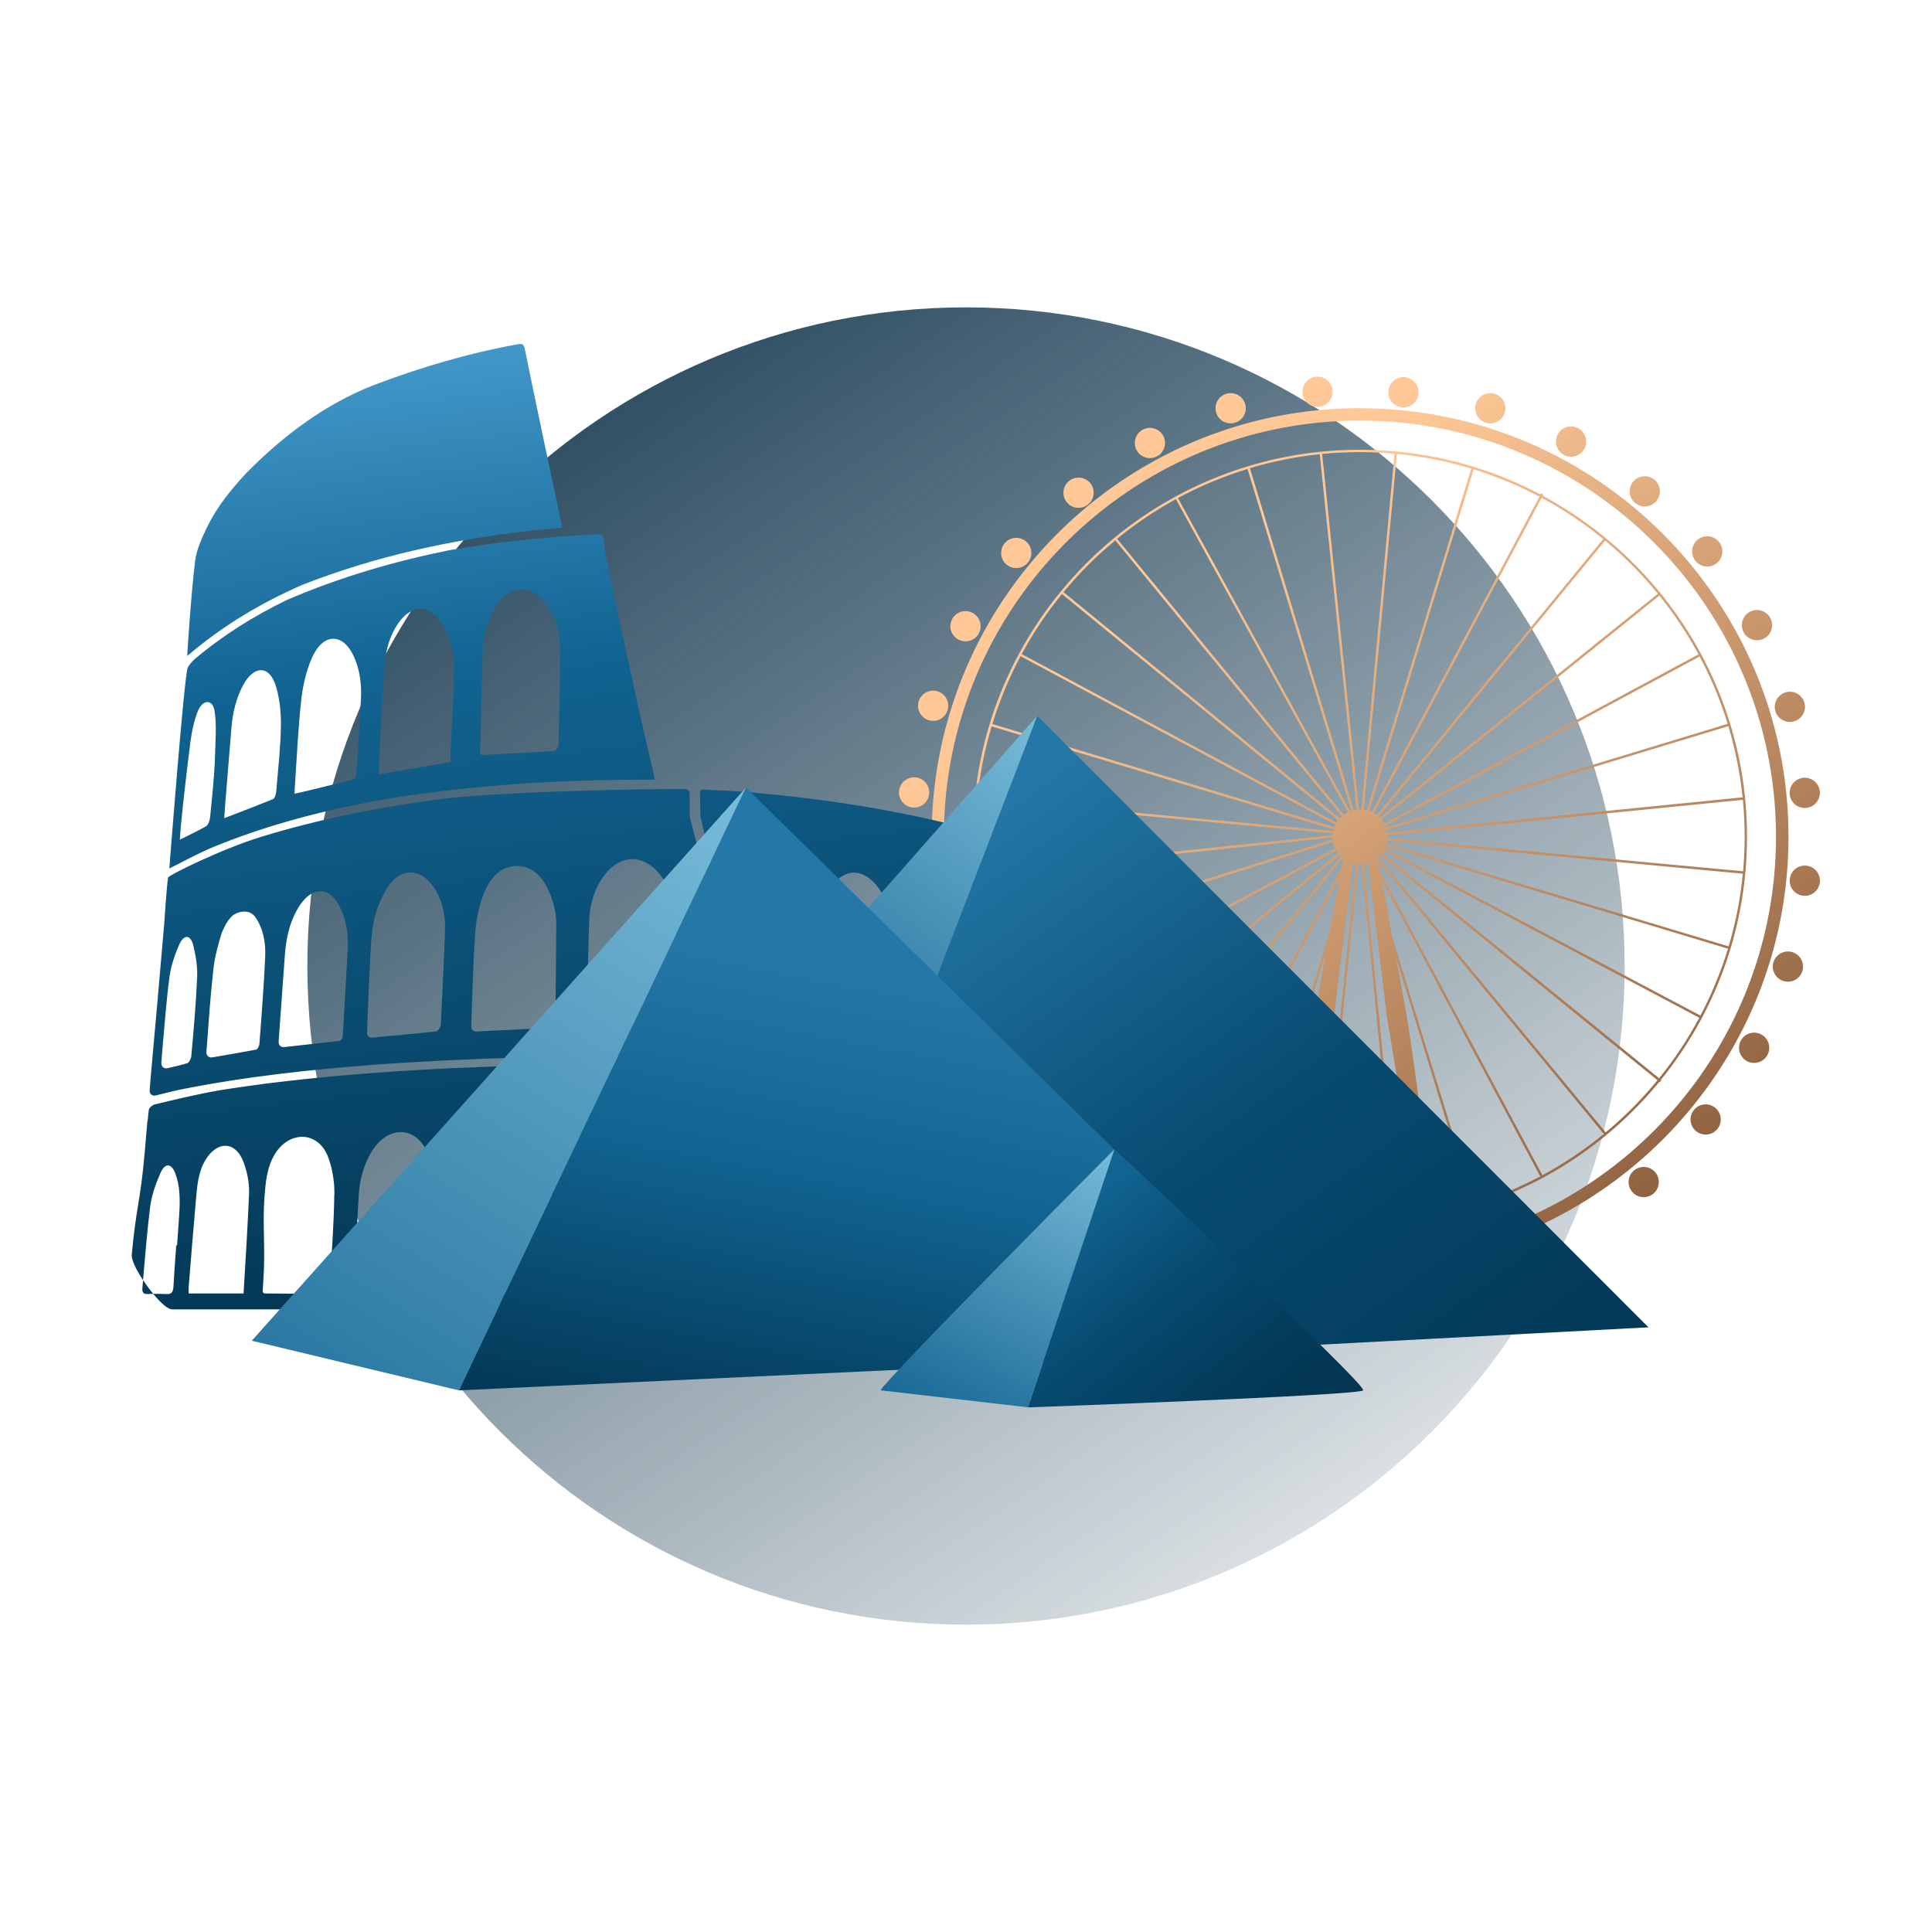<svg width="264" height="264" viewBox="0 0 264 264" fill="none" xmlns="http://www.w3.org/2000/svg">
<path d="M132 222C181.706 222 222 181.706 222 132C222 82.294 181.706 42 132 42C82.294 42 42 82.294 42 132C42 181.706 82.294 222 132 222Z" fill="url(#paint0_linear_692_3173)"/>
<path d="M185.846 55.77C153.567 55.77 127.307 82.03 127.307 114.309C127.307 142.926 147.946 166.805 175.113 171.859C174.838 173.997 174.676 175.31 174.676 175.31L176.142 175.577L176.717 172.143C179.69 172.612 182.743 172.855 185.846 172.855C188.948 172.855 192.083 172.604 195.088 172.126L195.671 175.585L197.137 175.318C197.137 175.318 196.967 173.997 196.7 171.851C223.81 166.748 244.392 142.893 244.392 114.325C244.392 82.046 218.132 55.786 185.854 55.786L185.846 55.77ZM185.846 171.162C182.832 171.162 179.884 170.928 177 170.474L177.656 166.586C180.329 167.007 183.067 167.226 185.854 167.226C188.64 167.226 191.459 166.999 194.164 166.57L194.82 170.458C191.896 170.919 188.907 171.171 185.854 171.171L185.846 171.162ZM201.47 164.512L190.211 127.941C189.693 125.098 189.183 122.303 188.81 120.23L210.47 160.746C207.618 162.261 204.613 163.532 201.479 164.512H201.47ZM201.155 164.61C199.454 165.128 197.712 165.565 195.938 165.914C194.666 156.088 192.763 141.597 192.074 137.985C191.75 136.268 191.256 133.619 190.738 130.784L201.155 164.618V164.61ZM210.761 160.592L188.608 119.152C188.494 118.521 188.397 117.994 188.332 117.613L219.153 154.946C216.553 157.085 213.742 158.98 210.761 160.592ZM219.412 154.736L188.357 117.119C188.454 117.03 188.551 116.933 188.64 116.836L226.491 147.608C224.361 150.2 221.996 152.589 219.412 154.736ZM188.859 116.568C188.94 116.463 189.013 116.35 189.077 116.236L232.202 139.07C230.63 142.002 228.792 144.773 226.71 147.34L188.867 116.568H188.859ZM232.356 138.771L189.239 115.937C189.296 115.815 189.345 115.702 189.385 115.572L236.122 129.634C235.15 132.817 233.887 135.871 232.356 138.771ZM236.211 129.318L189.474 115.256C189.507 115.127 189.531 114.989 189.555 114.851L238.147 119.387C237.823 122.805 237.167 126.118 236.211 129.318ZM238.18 119.055L189.588 114.519C189.588 114.462 189.596 114.398 189.596 114.341C189.596 114.268 189.596 114.203 189.588 114.138L238.155 109.295C238.317 110.955 238.398 112.64 238.398 114.341C238.398 115.929 238.325 117.508 238.188 119.055H238.18ZM189.555 113.798C189.539 113.669 189.507 113.539 189.474 113.409L236.171 99.226C237.11 102.361 237.775 105.609 238.115 108.954L189.547 113.798H189.555ZM189.377 113.085C189.345 113.004 189.32 112.923 189.288 112.842L232.25 89.709C233.806 92.625 235.094 95.703 236.082 98.91L189.377 113.094V113.085ZM189.142 112.535C189.037 112.332 188.907 112.146 188.762 111.976L226.751 81.39C228.767 83.885 230.558 86.566 232.097 89.409L189.142 112.543V112.535ZM188.535 111.725C188.486 111.676 188.446 111.636 188.397 111.587L219.331 73.865C221.963 76.044 224.377 78.482 226.54 81.131L188.535 111.725ZM188.138 111.368C188.008 111.271 187.879 111.182 187.741 111.101L210.656 68.025C213.645 69.629 216.464 71.524 219.072 73.655L188.146 111.376L188.138 111.368ZM187.441 110.947C187.328 110.89 187.214 110.842 187.093 110.801L201.365 64.129C204.5 65.101 207.505 66.357 210.356 67.871L187.441 110.955V110.947ZM186.769 110.704C186.631 110.672 186.494 110.639 186.356 110.623L190.884 62.031C194.383 62.363 197.777 63.044 201.041 64.032L186.769 110.704ZM186.024 110.591C185.967 110.591 185.91 110.583 185.846 110.583C185.797 110.583 185.748 110.583 185.7 110.583L180.67 62.031C182.371 61.861 184.096 61.78 185.846 61.78C187.433 61.78 188.996 61.853 190.552 61.991L186.024 110.583V110.591ZM180.338 62.072L185.36 110.615C185.23 110.631 185.108 110.655 184.987 110.68L170.796 63.975C173.866 63.052 177.057 62.412 180.329 62.063L180.338 62.072ZM170.472 64.081L184.655 110.777C184.598 110.793 184.541 110.817 184.485 110.842L160.962 68.058C163.967 66.438 167.143 65.101 170.464 64.088L170.472 64.081ZM160.679 68.211L184.185 110.971C183.983 111.069 183.788 111.19 183.61 111.32L152.652 73.622C155.147 71.581 157.828 69.775 160.671 68.211H160.679ZM152.393 73.833L183.351 111.538C183.254 111.627 183.156 111.717 183.067 111.822L145.329 80.912C147.46 78.336 149.825 75.971 152.401 73.841L152.393 73.833ZM145.111 81.171L182.849 112.081C182.768 112.186 182.695 112.292 182.63 112.405L139.611 89.377C141.19 86.469 143.029 83.723 145.111 81.18V81.171ZM139.457 89.668L182.476 112.697C182.427 112.802 182.379 112.907 182.338 113.021L135.601 98.935C136.598 95.703 137.894 92.6 139.457 89.668ZM135.504 99.259L182.233 113.345C182.217 113.418 182.192 113.49 182.176 113.563L133.56 109.044C133.9 105.682 134.556 102.41 135.504 99.267V99.259ZM133.528 109.368L182.12 113.887C182.111 113.96 182.103 114.033 182.103 114.114L133.52 119.185C133.374 117.589 133.293 115.969 133.293 114.333C133.293 112.697 133.374 111.004 133.528 109.368ZM182.095 114.454C182.095 114.535 182.095 114.624 182.111 114.705L135.496 129.383C134.548 126.207 133.884 122.911 133.552 119.525L182.095 114.462V114.454ZM182.16 115.046C182.217 115.353 182.322 115.645 182.452 115.929L139.384 138.868C137.845 135.968 136.573 132.898 135.593 129.707L182.16 115.046ZM182.606 116.228C182.678 116.35 182.751 116.463 182.84 116.577L145.086 147.462C142.988 144.886 141.125 142.108 139.538 139.159L182.606 116.22V116.228ZM183.051 116.836C183.108 116.901 183.173 116.965 183.237 117.03L152.482 154.906C149.865 152.751 147.452 150.345 145.297 147.721L183.051 116.828V116.836ZM183.488 117.257C183.488 117.257 183.521 117.281 183.537 117.289C183.48 117.605 183.391 118.107 183.27 118.755L160.857 160.56C157.982 158.996 155.268 157.174 152.741 155.124L183.48 117.257H183.488ZM183.075 119.833C182.727 121.761 182.241 124.425 181.731 127.196L170.366 164.431L170.69 164.529L181.204 130.087C180.637 133.19 180.095 136.13 179.738 137.985C179.05 141.597 177.138 156.105 175.866 165.938C170.65 164.934 165.701 163.152 161.157 160.722L183.075 119.841V119.833ZM182.273 139.046L184.776 118.391L184.906 117.97C185.036 118.002 185.157 118.026 185.287 118.051L180.273 166.586L180.605 166.618L185.619 118.083C185.692 118.083 185.765 118.091 185.837 118.091C185.902 118.091 185.975 118.091 186.04 118.083L190.819 166.359L191.151 166.327L186.372 118.051C186.51 118.035 186.647 118.002 186.777 117.97L187.101 119.023L189.531 139.054L194.091 166.238C191.402 166.667 188.64 166.886 185.837 166.886C183.035 166.886 180.354 166.667 177.697 166.254L182.265 139.046H182.273ZM196.481 170.166C196.335 169 196.165 167.671 195.979 166.246C208.291 163.848 219.088 157.166 226.751 147.818L226.807 147.867L227.018 147.608L226.953 147.559C234.308 138.471 238.722 126.912 238.722 114.341C238.722 94.204 227.407 76.66 210.802 67.734L210.891 67.563L210.591 67.401L210.502 67.572C203.131 63.667 194.739 61.456 185.829 61.456C156.669 61.456 132.944 85.181 132.944 114.341C132.944 134.413 144.179 151.901 160.687 160.859L160.646 160.94L160.946 161.102L160.987 161.021C165.571 163.467 170.553 165.266 175.81 166.278C175.623 167.704 175.453 169.032 175.307 170.199C148.966 165.249 128.975 142.075 128.975 114.325C128.975 82.978 154.482 57.471 185.829 57.471C217.176 57.471 242.683 82.978 242.683 114.325C242.683 142.043 222.749 165.185 196.465 170.174L196.481 170.166ZM145.313 67.329C145.313 66.186 146.237 65.263 147.379 65.263C148.521 65.263 149.444 66.186 149.444 67.329C149.444 68.471 148.521 69.394 147.379 69.394C146.237 69.394 145.313 68.471 145.313 67.329ZM136.8 75.558C136.8 74.416 137.723 73.493 138.866 73.493C140.008 73.493 140.931 74.416 140.931 75.558C140.931 76.7 140.008 77.624 138.866 77.624C137.723 77.624 136.8 76.7 136.8 75.558ZM129.866 85.57C129.866 84.428 130.79 83.504 131.932 83.504C133.074 83.504 133.997 84.428 133.997 85.57C133.997 86.712 133.074 87.635 131.932 87.635C130.79 87.635 129.866 86.712 129.866 85.57ZM125.444 96.44C125.444 95.298 126.367 94.374 127.509 94.374C128.651 94.374 129.575 95.298 129.575 96.44C129.575 97.582 128.651 98.505 127.509 98.505C126.367 98.505 125.444 97.582 125.444 96.44ZM122.844 108.282C122.844 107.14 123.767 106.217 124.909 106.217C126.051 106.217 126.975 107.14 126.975 108.282C126.975 109.424 126.051 110.348 124.909 110.348C123.767 110.348 122.844 109.424 122.844 108.282ZM125.006 122.279C123.864 122.279 122.941 121.356 122.941 120.213C122.941 119.071 123.864 118.148 125.006 118.148C126.149 118.148 127.072 119.071 127.072 120.213C127.072 121.356 126.149 122.279 125.006 122.279ZM129.534 132.096C129.534 133.238 128.611 134.162 127.469 134.162C126.327 134.162 125.403 133.238 125.403 132.096C125.403 130.954 126.327 130.031 127.469 130.031C128.611 130.031 129.534 130.954 129.534 132.096ZM134.151 143.161C134.151 144.303 133.228 145.226 132.086 145.226C130.944 145.226 130.02 144.303 130.02 143.161C130.02 142.019 130.944 141.095 132.086 141.095C133.228 141.095 134.151 142.019 134.151 143.161ZM140.891 153.027C140.891 154.169 139.967 155.092 138.825 155.092C137.683 155.092 136.76 154.169 136.76 153.027C136.76 151.884 137.683 150.961 138.825 150.961C139.967 150.961 140.891 151.884 140.891 153.027ZM149.209 161.451C149.209 162.593 148.286 163.516 147.144 163.516C146.002 163.516 145.078 162.593 145.078 161.451C145.078 160.308 146.002 159.385 147.144 159.385C148.286 159.385 149.209 160.308 149.209 161.451ZM155.066 60.533C155.066 59.391 155.989 58.467 157.131 58.467C158.273 58.467 159.197 59.391 159.197 60.533C159.197 61.675 158.273 62.598 157.131 62.598C155.989 62.598 155.066 61.675 155.066 60.533ZM166.098 55.786C166.098 54.644 167.021 53.721 168.163 53.721C169.305 53.721 170.229 54.644 170.229 55.786C170.229 56.928 169.305 57.852 168.163 57.852C167.021 57.852 166.098 56.928 166.098 55.786ZM177.972 53.534C177.972 52.392 178.896 51.469 180.038 51.469C181.18 51.469 182.103 52.392 182.103 53.534C182.103 54.676 181.18 55.6 180.038 55.6C178.896 55.6 177.972 54.676 177.972 53.534ZM189.709 53.599C189.709 52.457 190.633 51.533 191.775 51.533C192.917 51.533 193.84 52.457 193.84 53.599C193.84 54.741 192.917 55.665 191.775 55.665C190.633 55.665 189.709 54.741 189.709 53.599ZM201.576 55.786C201.576 54.644 202.499 53.721 203.641 53.721C204.783 53.721 205.707 54.644 205.707 55.786C205.707 56.928 204.783 57.852 203.641 57.852C202.499 57.852 201.576 56.928 201.576 55.786ZM212.616 60.338C212.616 59.196 213.539 58.273 214.682 58.273C215.824 58.273 216.747 59.196 216.747 60.338C216.747 61.48 215.824 62.404 214.682 62.404C213.539 62.404 212.616 61.48 212.616 60.338ZM222.684 67.142C222.684 66 223.608 65.077 224.75 65.077C225.892 65.077 226.815 66 226.815 67.142C226.815 68.284 225.892 69.208 224.75 69.208C223.608 69.208 222.684 68.284 222.684 67.142ZM231.222 75.347C231.222 74.205 232.145 73.282 233.287 73.282C234.429 73.282 235.353 74.205 235.353 75.347C235.353 76.49 234.429 77.413 233.287 77.413C232.145 77.413 231.222 76.49 231.222 75.347ZM238.018 85.424C238.018 84.282 238.941 83.359 240.083 83.359C241.225 83.359 242.149 84.282 242.149 85.424C242.149 86.566 241.225 87.49 240.083 87.49C238.941 87.49 238.018 86.566 238.018 85.424ZM242.513 96.586C242.513 95.444 243.437 94.52 244.579 94.52C245.721 94.52 246.644 95.444 246.644 96.586C246.644 97.728 245.721 98.651 244.579 98.651C243.437 98.651 242.513 97.728 242.513 96.586ZM246.612 106.273C247.754 106.273 248.677 107.197 248.677 108.339C248.677 109.481 247.754 110.404 246.612 110.404C245.47 110.404 244.546 109.481 244.546 108.339C244.546 107.197 245.47 106.273 246.612 106.273ZM248.685 120.343C248.685 121.485 247.762 122.409 246.62 122.409C245.478 122.409 244.554 121.485 244.554 120.343C244.554 119.201 245.478 118.278 246.62 118.278C247.762 118.278 248.685 119.201 248.685 120.343ZM246.377 132.08C246.377 133.222 245.453 134.145 244.311 134.145C243.169 134.145 242.246 133.222 242.246 132.08C242.246 130.938 243.169 130.014 244.311 130.014C245.453 130.014 246.377 130.938 246.377 132.08ZM241.76 143.177C241.76 144.319 240.836 145.242 239.694 145.242C238.552 145.242 237.629 144.319 237.629 143.177C237.629 142.035 238.552 141.111 239.694 141.111C240.836 141.111 241.76 142.035 241.76 143.177ZM235.134 152.97C235.134 154.112 234.211 155.035 233.069 155.035C231.926 155.035 231.003 154.112 231.003 152.97C231.003 151.828 231.926 150.904 233.069 150.904C234.211 150.904 235.134 151.828 235.134 152.97ZM226.67 161.523C226.67 162.666 225.746 163.589 224.604 163.589C223.462 163.589 222.539 162.666 222.539 161.523C222.539 160.381 223.462 159.458 224.604 159.458C225.746 159.458 226.67 160.381 226.67 161.523Z" fill="url(#paint1_linear_692_3173)"/>
<path d="M20.936 176.803C20.661 176.803 20.386 176.812 20.118 176.82C19.584 176.836 19.398 176.593 19.462 175.937C19.495 175.597 19.527 175.256 19.551 174.924C19.981 175.572 20.459 176.22 20.936 176.795V176.803ZM154.919 178.918C154.424 178.918 154.019 178.918 153.606 178.918C141.554 178.918 129.501 178.918 117.456 178.918C115.958 178.918 115.925 178.885 115.634 176.828C118.598 176.828 121.563 176.828 124.527 176.828C124.098 171.352 123.725 165.869 123.134 160.417C122.98 159.048 122.154 157.582 121.36 156.481C119.562 153.994 116.962 153.97 115.156 156.246C113.584 158.214 113.009 160.709 113.066 163.471C113.098 165.277 113.171 167.083 113.22 168.89C113.131 168.922 113.042 168.946 112.952 168.979C111.3 163.05 109.664 157.112 108.052 151.159C108.19 151.135 108.303 151.11 108.4 151.086L108.011 149.782C107.785 149.596 107.696 149.28 107.704 148.761C107.704 148.583 107.704 148.405 107.704 148.219C107.704 147.482 107.663 146.736 107.639 145.951C107.922 145.926 108.165 145.878 108.4 145.886C121.538 146.542 134.604 147.562 147.62 150.033C149.046 150.325 150.472 150.705 151.897 151.021C152.367 151.127 152.634 151.353 152.659 152.001C152.699 153.022 152.804 154.051 152.885 155.193C152.788 155.168 152.691 155.152 152.594 155.128L152.651 156.464C152.845 156.683 152.95 157.007 152.999 157.509C153.566 164.095 154.181 170.688 154.789 177.273C154.838 177.767 154.862 178.253 154.91 178.91L154.919 178.918ZM136.775 175.742C136.499 171.773 136.232 167.796 135.916 163.835C135.738 161.567 135.187 159.397 134.021 157.501C132.384 154.844 129.962 154.707 128.383 157.169C127.492 158.562 126.99 160.199 126.957 162.005C126.925 163.803 127.055 165.626 127.127 167.432C127.257 170.51 127.403 173.58 127.549 176.828H136.289C136.961 176.828 136.799 176.228 136.766 175.751L136.775 175.742ZM147.013 176.002C146.689 171.96 146.373 167.918 145.992 163.884C145.814 161.981 145.255 160.166 144.283 158.546C142.777 156.027 140.865 155.987 139.593 158.465C138.678 160.247 138.532 162.28 138.67 164.394C138.897 167.74 139.164 171.085 139.407 174.438C139.526 176.026 140.236 176.82 141.537 176.82C143.352 176.82 145.158 176.82 146.997 176.82C146.997 176.455 147.029 176.228 147.013 176.01V176.002ZM153.347 176.026C152.983 172.178 152.651 168.331 152.213 164.5C152.075 163.301 151.679 162.07 151.201 160.952C150.925 160.296 150.269 159.842 149.791 159.299C149.402 159.85 148.852 160.32 148.649 160.976C148.374 161.9 148.228 162.961 148.26 163.973C148.317 166.039 148.52 168.12 148.665 170.194C148.69 170.194 148.706 170.194 148.73 170.194C148.86 172.081 149.006 173.96 149.111 175.848C149.151 176.504 149.33 176.844 149.937 176.82C150.86 176.779 151.784 176.795 152.715 176.82C153.185 176.828 153.412 176.65 153.347 176.026ZM28.842 115.859C26.939 116.71 25.197 117.617 23.14 118.678C23.18 118.087 25.197 92.037 25.659 91.211C25.878 90.822 26.185 90.449 26.598 90.069C30.616 86.699 34.65 84.212 39.121 82.017C46.46 78.85 53.839 76.712 61.485 75.165C68.135 74.039 74.777 73.35 81.452 73.026C82.302 72.986 82.65 73.269 82.545 74.468C82.505 74.93 87.105 96.557 89.219 105.289C89.309 105.645 89.365 106.018 89.471 106.544C89.041 106.544 88.701 106.544 88.353 106.544C76.575 106.52 64.887 107.265 53.191 109.096C44.88 110.57 36.845 112.554 28.842 115.867V115.859ZM65.592 103.069C65.713 103.11 65.794 103.166 65.875 103.166C69.164 102.996 72.461 102.818 75.749 102.616C75.952 102.599 76.308 102.073 76.316 101.773C76.43 97.456 76.535 93.122 76.535 88.829C76.535 86.173 75.741 83.807 74.202 82.05C72.282 79.847 69.844 80.025 68.014 82.487C66.669 84.302 66.053 86.529 65.964 89.008C65.875 91.51 65.827 94.022 65.762 96.524C65.705 98.679 65.657 100.834 65.6 103.077L65.592 103.069ZM51.757 105.799C54.867 105.321 58.375 104.665 61.485 104.122C61.663 104.09 61.534 103.717 61.55 103.401C61.752 99.521 61.939 95.633 62.036 91.745C62.101 89.162 61.526 86.821 60.213 84.941C58.553 82.552 56.204 82.633 54.454 85.12C53.158 86.966 52.616 89.202 52.47 91.616C52.267 95.042 52.089 98.468 51.911 101.887C51.846 103.11 51.806 104.333 51.749 105.799H51.757ZM40.247 108.448C40.514 108.448 45.674 107.168 48.104 106.56C48.614 106.431 48.687 106.034 48.719 105.483C48.914 102.17 49.141 98.857 49.319 95.544C49.432 93.463 49.165 91.494 48.363 89.728C46.856 86.407 44.102 86.44 42.572 90.004C41.843 91.705 41.373 93.722 41.162 95.633C40.749 99.497 40.555 103.434 40.304 107.297C40.279 107.67 40.263 108.043 40.239 108.448H40.247ZM30.64 111.801C32.965 110.91 35.16 110.076 37.339 109.177C37.517 109.104 37.703 108.569 37.736 108.245C37.987 105.24 38.335 102.227 38.384 99.238C38.416 97.399 38.214 95.455 37.72 93.811C36.829 90.846 34.698 90.871 33.2 93.665C32.244 95.447 31.791 97.432 31.62 99.505C31.321 103.045 31.037 106.593 30.754 110.132C30.713 110.627 30.689 111.113 30.64 111.793V111.801ZM28.696 111.809C28.964 109.007 29.296 106.188 29.377 103.393C29.425 101.546 29.636 98.784 29.296 97.035C28.996 95.504 27.708 95.617 27.076 97.083C26.534 98.347 26.177 100.113 26.007 101.482C25.545 105.151 25.059 109.25 24.711 112.927C24.663 113.453 24.63 113.98 24.573 114.741C25.902 114.077 27.052 113.543 28.17 112.895C28.413 112.757 28.648 112.19 28.688 111.809H28.696ZM24.452 148.923C23.415 149.15 22.378 149.417 21.252 149.701C20.823 149.806 20.418 149.466 20.451 149.029C20.491 148.462 20.532 147.927 20.572 147.4C21.196 140.426 21.828 133.452 22.419 126.47C22.419 126.47 22.791 120.922 22.962 119.925C23.018 119.601 30.292 116.013 35.525 114.401C43.819 111.841 52.13 110.246 60.61 109.136C70.476 108.018 89.787 107.808 93.585 107.8C93.942 107.8 94.233 108.091 94.233 108.448C94.233 109.63 94.233 111.064 94.233 111.404C94.233 111.461 94.233 111.518 94.25 111.574C94.647 113.129 100.001 134.141 102.593 143.699C102.698 144.104 102.382 144.501 101.961 144.501C101.864 144.501 101.774 144.501 101.677 144.501C85.088 144.079 68.524 144.306 51.959 145.424C42.734 146.121 33.597 147.085 24.452 148.923ZM80.18 139.179C80.164 139.932 80.382 140.175 80.982 140.175C84.481 140.159 87.988 140.151 91.479 140.175C92.2 140.175 92.338 139.827 92.322 139.009C92.265 136.814 92.37 128.26 92.346 126.179C92.306 123.238 91.455 120.76 89.641 118.905C87.559 116.783 84.87 116.912 82.901 119.204C81.395 120.962 80.617 123.23 80.512 125.765C80.366 130.237 80.285 134.716 80.18 139.171V139.179ZM64.393 140.329C64.409 140.686 64.709 140.969 65.073 140.953C68.467 140.783 71.861 140.613 75.263 140.443C75.603 140.426 75.871 140.143 75.879 139.803C75.944 135.251 75.992 130.706 76.016 126.154C76.016 125.036 75.765 123.846 75.409 122.817C74.51 120.201 73.044 118.362 70.679 118.33C68.37 118.297 66.815 120.047 65.916 122.623C65.373 124.186 65.033 125.944 64.919 127.637C64.652 131.703 64.539 135.801 64.401 139.884C64.401 140.03 64.401 140.175 64.401 140.329H64.393ZM50.153 141.123C50.137 141.512 50.469 141.828 50.858 141.787C53.782 141.52 56.706 141.253 59.622 140.929C59.841 140.904 60.213 140.362 60.23 140.054C60.456 135.704 60.659 131.363 60.813 127.013C60.878 124.631 60.262 122.485 58.934 120.808C57.208 118.621 54.697 118.646 53.053 121.116C52.203 122.396 51.514 124 51.141 125.587C50.72 127.345 50.688 129.248 50.583 131.087C50.404 134.424 50.283 137.778 50.153 141.123ZM38.076 142.435C38.076 142.824 38.408 143.124 38.797 143.083C41.284 142.808 43.762 142.532 46.249 142.257C46.532 142.225 46.767 142.006 46.816 141.722C46.824 141.65 46.84 141.585 46.84 141.52C47.075 137.519 47.318 133.517 47.521 129.508C47.61 127.669 47.334 125.919 46.646 124.34C45.204 121.019 42.58 120.93 40.684 124.154C39.583 126.033 39.105 128.163 38.935 130.39C38.643 134.319 38.368 138.248 38.084 142.168C38.084 142.257 38.076 142.346 38.084 142.435H38.076ZM30.316 127.426C30.316 127.426 30.308 127.45 30.3 127.458C29.798 129.086 29.336 130.796 29.15 132.488C28.745 136.158 28.494 139.876 28.218 143.577C28.218 143.666 28.21 143.756 28.21 143.853C28.21 144.25 28.575 144.557 28.964 144.493C31.013 144.144 33.014 143.804 35.014 143.423C35.176 143.391 35.419 142.937 35.444 142.678C35.751 138.725 36.051 134.756 36.237 130.787C36.327 128.762 35.954 126.826 34.885 125.32C33.986 124.056 32.268 124.631 31.677 125.207C30.883 125.976 30.389 127.272 30.324 127.434L30.316 127.426ZM22.062 145.303C22.03 145.732 22.427 146.072 22.848 145.975C23.82 145.756 24.727 145.546 25.618 145.27C25.829 145.205 26.112 144.663 26.137 144.339C26.461 140.742 26.785 137.114 26.939 133.493C27.003 132.035 26.744 130.536 26.404 129.167C26.031 127.669 25.116 127.645 24.468 129.127C23.885 130.463 23.375 131.946 23.172 133.404C22.735 136.619 22.516 139.859 22.216 143.083C22.151 143.788 22.103 144.493 22.046 145.295L22.062 145.303ZM115.342 178.375C115.374 178.48 115.366 178.594 115.399 178.918H114.273C82.602 178.918 55.167 178.918 23.496 178.918C22.937 178.918 21.933 178.002 20.936 176.803C21.56 176.795 22.176 176.803 22.791 176.828C23.415 176.86 23.658 176.569 23.699 175.823C23.804 173.936 23.95 172.057 24.079 170.17H24.201C24.298 168.744 24.403 167.327 24.492 165.901C24.614 163.965 24.614 162.045 23.942 160.312C23.415 158.951 22.556 158.87 21.933 160.271C21.293 161.713 20.726 163.309 20.523 164.872C20.102 168.201 19.843 171.579 19.543 174.924C18.62 173.531 17.939 172.146 18.004 171.449C18.604 164.896 19.195 164.135 19.762 157.582L20.143 153.168H20.175C20.216 152.649 20.264 152.147 20.337 151.653C20.378 151.369 20.847 150.989 21.139 150.916C24.136 150.195 27.141 149.474 30.162 148.956C40.547 147.311 50.939 146.51 61.388 145.975C76.089 145.319 90.791 145.295 105.492 145.724C107.355 145.781 106.983 145.643 107.096 147.676L107.736 152.058C110.215 160.863 112.75 169.627 115.342 178.375ZM34.034 162.969C34.075 161.559 33.751 160.069 33.281 158.805C32.22 155.938 29.717 155.808 28.073 158.514C27.068 160.166 26.93 162.134 26.76 164.095C26.412 167.983 26.104 171.879 25.788 175.775C25.764 176.074 25.788 176.374 25.78 176.747H33.281C33.564 172.154 33.84 167.57 34.042 162.977L34.034 162.969ZM45.698 163.244C45.722 161.503 45.415 159.623 44.823 158.076C43.471 154.537 39.518 154.439 37.525 157.76C36.456 159.542 36.294 161.567 36.132 163.69C35.865 167.27 36.27 170.882 36.011 174.463C35.962 175.184 35.93 175.913 35.889 176.561C36.043 176.674 36.092 176.747 36.148 176.747C38.927 176.779 41.705 176.795 44.483 176.763C44.661 176.763 45.01 176.228 45.026 175.937C45.301 171.733 45.617 167.464 45.682 163.228L45.698 163.244ZM59.517 162.369C59.517 160.757 59.087 159.008 58.464 157.598C56.755 153.629 52.899 153.953 50.858 157.242C49.74 159.04 49.149 161.106 49.019 163.301C48.792 167.148 48.614 171.004 48.42 174.843C48.387 175.451 48.371 176.058 48.339 176.731C51.87 176.731 55.402 176.731 58.934 176.731C58.99 176.544 59.039 176.439 59.047 176.326C59.241 171.668 59.428 167.027 59.509 162.361L59.517 162.369ZM75.458 162.232C75.458 160.425 75.036 158.741 74.243 157.218C72.177 153.249 68.054 153.2 65.713 156.772C64.466 158.627 63.883 160.774 63.81 163.106C63.68 167.27 63.575 171.433 63.421 175.589C63.389 176.536 63.623 176.844 64.425 176.836C67.754 176.812 71.076 176.812 74.405 176.812C74.688 176.812 74.963 176.771 75.247 176.747C75.287 176.512 75.336 176.366 75.336 176.22C75.393 171.555 75.441 166.897 75.466 162.232H75.458ZM92.711 176.042C92.646 171.498 92.581 166.954 92.508 162.41C92.468 160.385 91.909 158.546 90.912 156.942C88.774 153.516 84.951 153.2 82.472 156.205C80.925 158.093 80.156 160.425 80.115 163.074C80.058 167.27 80.067 171.466 80.026 175.67C80.018 176.585 80.269 176.852 81.014 176.844C84.627 176.82 88.239 176.82 91.852 176.82C92.103 176.82 92.346 176.771 92.678 176.739C92.703 176.423 92.727 176.236 92.727 176.042H92.711ZM109.283 175.799C109.121 171.336 108.951 166.873 108.781 162.402C108.7 160.344 108.173 158.457 107.129 156.797C105.16 153.621 101.669 153.2 99.369 156.027C97.822 157.931 97.117 160.336 97.141 163.001C97.182 167.254 97.287 171.555 97.344 175.815C97.352 176.674 97.668 176.828 98.283 176.82C101.191 176.795 104.099 176.803 107.007 176.803C107.736 176.803 108.465 176.803 109.235 176.803C109.259 176.382 109.291 176.083 109.283 175.791V175.799ZM41.178 79.968C51.401 75.95 61.752 73.747 72.38 72.54C73.813 72.394 75.247 72.273 76.81 72.127C76.689 71.479 76.616 71.034 76.527 70.596C74.891 62.998 73.287 55.385 71.732 47.754C71.586 47.025 71.343 46.944 70.849 47.025C64.069 48.24 57.524 50.168 50.963 52.663C44.516 55.214 38.902 59.329 33.613 64.683C31.628 66.854 29.701 69.13 28.283 72.062C27.595 73.488 26.866 75.076 26.663 76.647C26.161 80.576 25.586 89.178 25.586 89.631C30.543 85.419 35.597 82.447 41.187 79.968H41.178ZM95.708 111.639C95.708 111.639 95.708 111.59 95.708 111.566C95.708 111.032 95.675 109.168 95.659 108.269C95.659 108.051 95.837 107.873 96.056 107.881C98.243 107.97 100.235 108.083 102.35 108.253C112.499 109.144 122.51 110.635 132.49 113.283C138.103 114.968 143.481 117.025 148.835 119.812C149.718 120.306 150.131 120.897 150.099 122.064C150.083 122.655 150.18 123.271 150.229 123.967C150.172 123.935 150.107 123.911 150.05 123.878L150.342 126.195C150.358 126.308 150.374 126.422 150.391 126.551C151.022 133.914 151.695 141.277 152.359 148.64C152.383 148.931 152.408 149.215 152.424 149.523C152.44 149.758 152.246 149.96 152.019 149.936C151.994 149.936 151.962 149.936 151.938 149.92C143.174 147.846 134.417 146.688 125.54 145.918C118.436 145.384 112.159 144.906 105.055 144.509C104.464 144.476 104.156 144.25 103.994 143.529C103.824 142.775 103.597 142.038 103.37 141.269C103.297 141.026 103.484 140.775 103.743 140.775L107.817 140.872C108.02 140.872 108.19 140.71 108.206 140.507C108.222 140.305 108.222 140.102 108.222 139.892C108.117 135.656 108.011 131.411 107.906 127.175C107.849 124.826 107.363 122.663 106.124 120.832C103.929 117.455 100.851 117.544 98.915 121.262C98.875 121.335 98.834 121.408 98.794 121.48C98.624 121.788 98.17 121.732 98.081 121.391C97.19 117.981 95.926 112.522 95.74 111.647L95.708 111.639ZM145.806 133.347C145.968 137.041 146.3 140.75 146.64 144.42C146.665 144.736 147.037 145.246 147.296 145.327C148.277 145.618 149.265 145.813 150.293 146.04C150.52 146.088 150.747 145.934 150.755 145.708C150.755 145.691 150.755 145.675 150.755 145.659C150.383 141.504 150.034 137.34 149.54 133.201C149.37 131.824 148.852 130.423 148.301 129.151C147.653 127.669 146.746 127.661 146.357 129.151C146.009 130.471 145.741 131.938 145.806 133.355V133.347ZM136.491 130.593C136.629 133.825 136.88 137.057 137.09 140.297C137.147 141.196 137.196 142.095 137.252 143.043C137.261 143.221 137.398 143.375 137.568 143.399C139.788 143.788 141.902 144.16 144.081 144.541C144.308 144.582 144.518 144.42 144.534 144.193C144.534 144.12 144.534 144.063 144.534 143.999C144.186 139.722 143.838 135.445 143.449 131.176C143.263 129.281 142.728 127.442 141.716 125.871C140.428 123.87 138.824 123.797 137.682 125.709C136.847 127.11 136.418 128.779 136.491 130.585V130.593ZM125.337 128.203C125.426 132.683 125.637 137.114 125.872 141.585C125.88 141.803 126.196 142.184 126.374 142.2C128.974 142.524 131.582 142.808 134.183 143.091C134.401 143.116 134.596 142.954 134.612 142.735C134.612 142.613 134.62 142.516 134.612 142.419C134.312 137.988 134.004 133.566 133.672 129.143C133.526 127.272 133.016 125.498 132.077 123.935C130.424 121.173 128.01 120.994 126.593 123.724C125.921 125.02 125.321 126.673 125.321 128.212L125.337 128.203ZM111.997 126.81C112.078 131.241 112.199 135.664 112.353 140.094C112.361 140.394 112.742 140.929 112.969 140.953C116.039 141.285 119.108 141.552 122.178 141.828C122.381 141.844 122.559 141.706 122.591 141.504C122.608 141.415 122.616 141.342 122.608 141.269C122.397 136.498 122.178 131.711 121.927 126.94C121.79 124.656 121.085 122.558 119.7 120.905C117.748 118.573 115.22 118.702 113.617 121.246C112.612 122.849 111.972 124.72 111.989 126.81H111.997Z" fill="url(#paint2_linear_692_3173)"/>
<path d="M111.275 132.424L141.739 97.812L126.503 139.722L111.275 132.424Z" fill="url(#paint3_linear_692_3173)"/>
<path d="M141.738 97.812L225.257 181.372L107.225 187.609L141.738 97.812Z" fill="url(#paint4_linear_692_3173)"/>
<path d="M62.699 189.986L101.928 107.617L180.165 184.494L62.699 189.986Z" fill="url(#paint5_linear_692_3173)"/>
<path d="M101.928 107.617L34.406 183.206L62.7 189.986L101.928 107.617Z" fill="url(#paint6_linear_692_3173)"/>
<path d="M140.459 192.307L152.277 157.031C152.277 157.031 186.904 189.294 186.264 189.99C185.625 190.687 140.459 192.315 140.459 192.315V192.307Z" fill="url(#paint7_linear_692_3173)"/>
<path d="M120.332 189.99C120.648 188.832 152.287 157.031 152.287 157.031L140.469 192.307L120.332 189.982V189.99Z" fill="url(#paint8_linear_692_3173)"/>
<defs>
<linearGradient id="paint0_linear_692_3173" x1="208.281" y1="236.705" x2="62" y2="20.5" gradientUnits="userSpaceOnUse">
<stop stop-color="#042A40" stop-opacity="0"/>
<stop offset="1" stop-color="#0C314A"/>
</linearGradient>
<linearGradient id="paint1_linear_692_3173" x1="162.227" y1="79.109" x2="233.727" y2="175.609" gradientUnits="userSpaceOnUse">
<stop stop-color="#FFC896"/>
<stop offset="0.5" stop-color="#C08E65"/>
<stop offset="1" stop-color="#805435"/>
</linearGradient>
<linearGradient id="paint2_linear_692_3173" x1="71.5" y1="47" x2="86.457" y2="178.1" gradientUnits="userSpaceOnUse">
<stop stop-color="#4298C9"/>
<stop offset="0.33" stop-color="#116391"/>
<stop offset="1" stop-color="#023653"/>
</linearGradient>
<linearGradient id="paint3_linear_692_3173" x1="141.648" y1="92.212" x2="101.666" y2="148.938" gradientUnits="userSpaceOnUse">
<stop stop-color="#81C2DE"/>
<stop offset="1" stop-color="#116391"/>
</linearGradient>
<linearGradient id="paint4_linear_692_3173" x1="143.5" y1="103" x2="212.782" y2="199.05" gradientUnits="userSpaceOnUse">
<stop stop-color="#2478A8"/>
<stop offset="0.483" stop-color="#074B71"/>
<stop offset="1" stop-color="#023653"/>
</linearGradient>
<linearGradient id="paint5_linear_692_3173" x1="134" y1="136" x2="121" y2="202.5" gradientUnits="userSpaceOnUse">
<stop stop-color="#2478A8"/>
<stop offset="0.422" stop-color="#116391"/>
<stop offset="1" stop-color="#023653"/>
</linearGradient>
<linearGradient id="paint6_linear_692_3173" x1="101.725" y1="96.609" x2="26.725" y2="216.609" gradientUnits="userSpaceOnUse">
<stop stop-color="#81C2DE"/>
<stop offset="1" stop-color="#116391"/>
</linearGradient>
<linearGradient id="paint7_linear_692_3173" x1="155.51" y1="158.873" x2="178.267" y2="188.123" gradientUnits="userSpaceOnUse">
<stop stop-color="#116391"/>
<stop offset="0.422" stop-color="#074B71"/>
<stop offset="1" stop-color="#023653"/>
</linearGradient>
<linearGradient id="paint8_linear_692_3173" x1="152.19" y1="152.317" x2="128.123" y2="198.164" gradientUnits="userSpaceOnUse">
<stop stop-color="#81C2DE"/>
<stop offset="1" stop-color="#116391"/>
</linearGradient>
</defs>
</svg>
